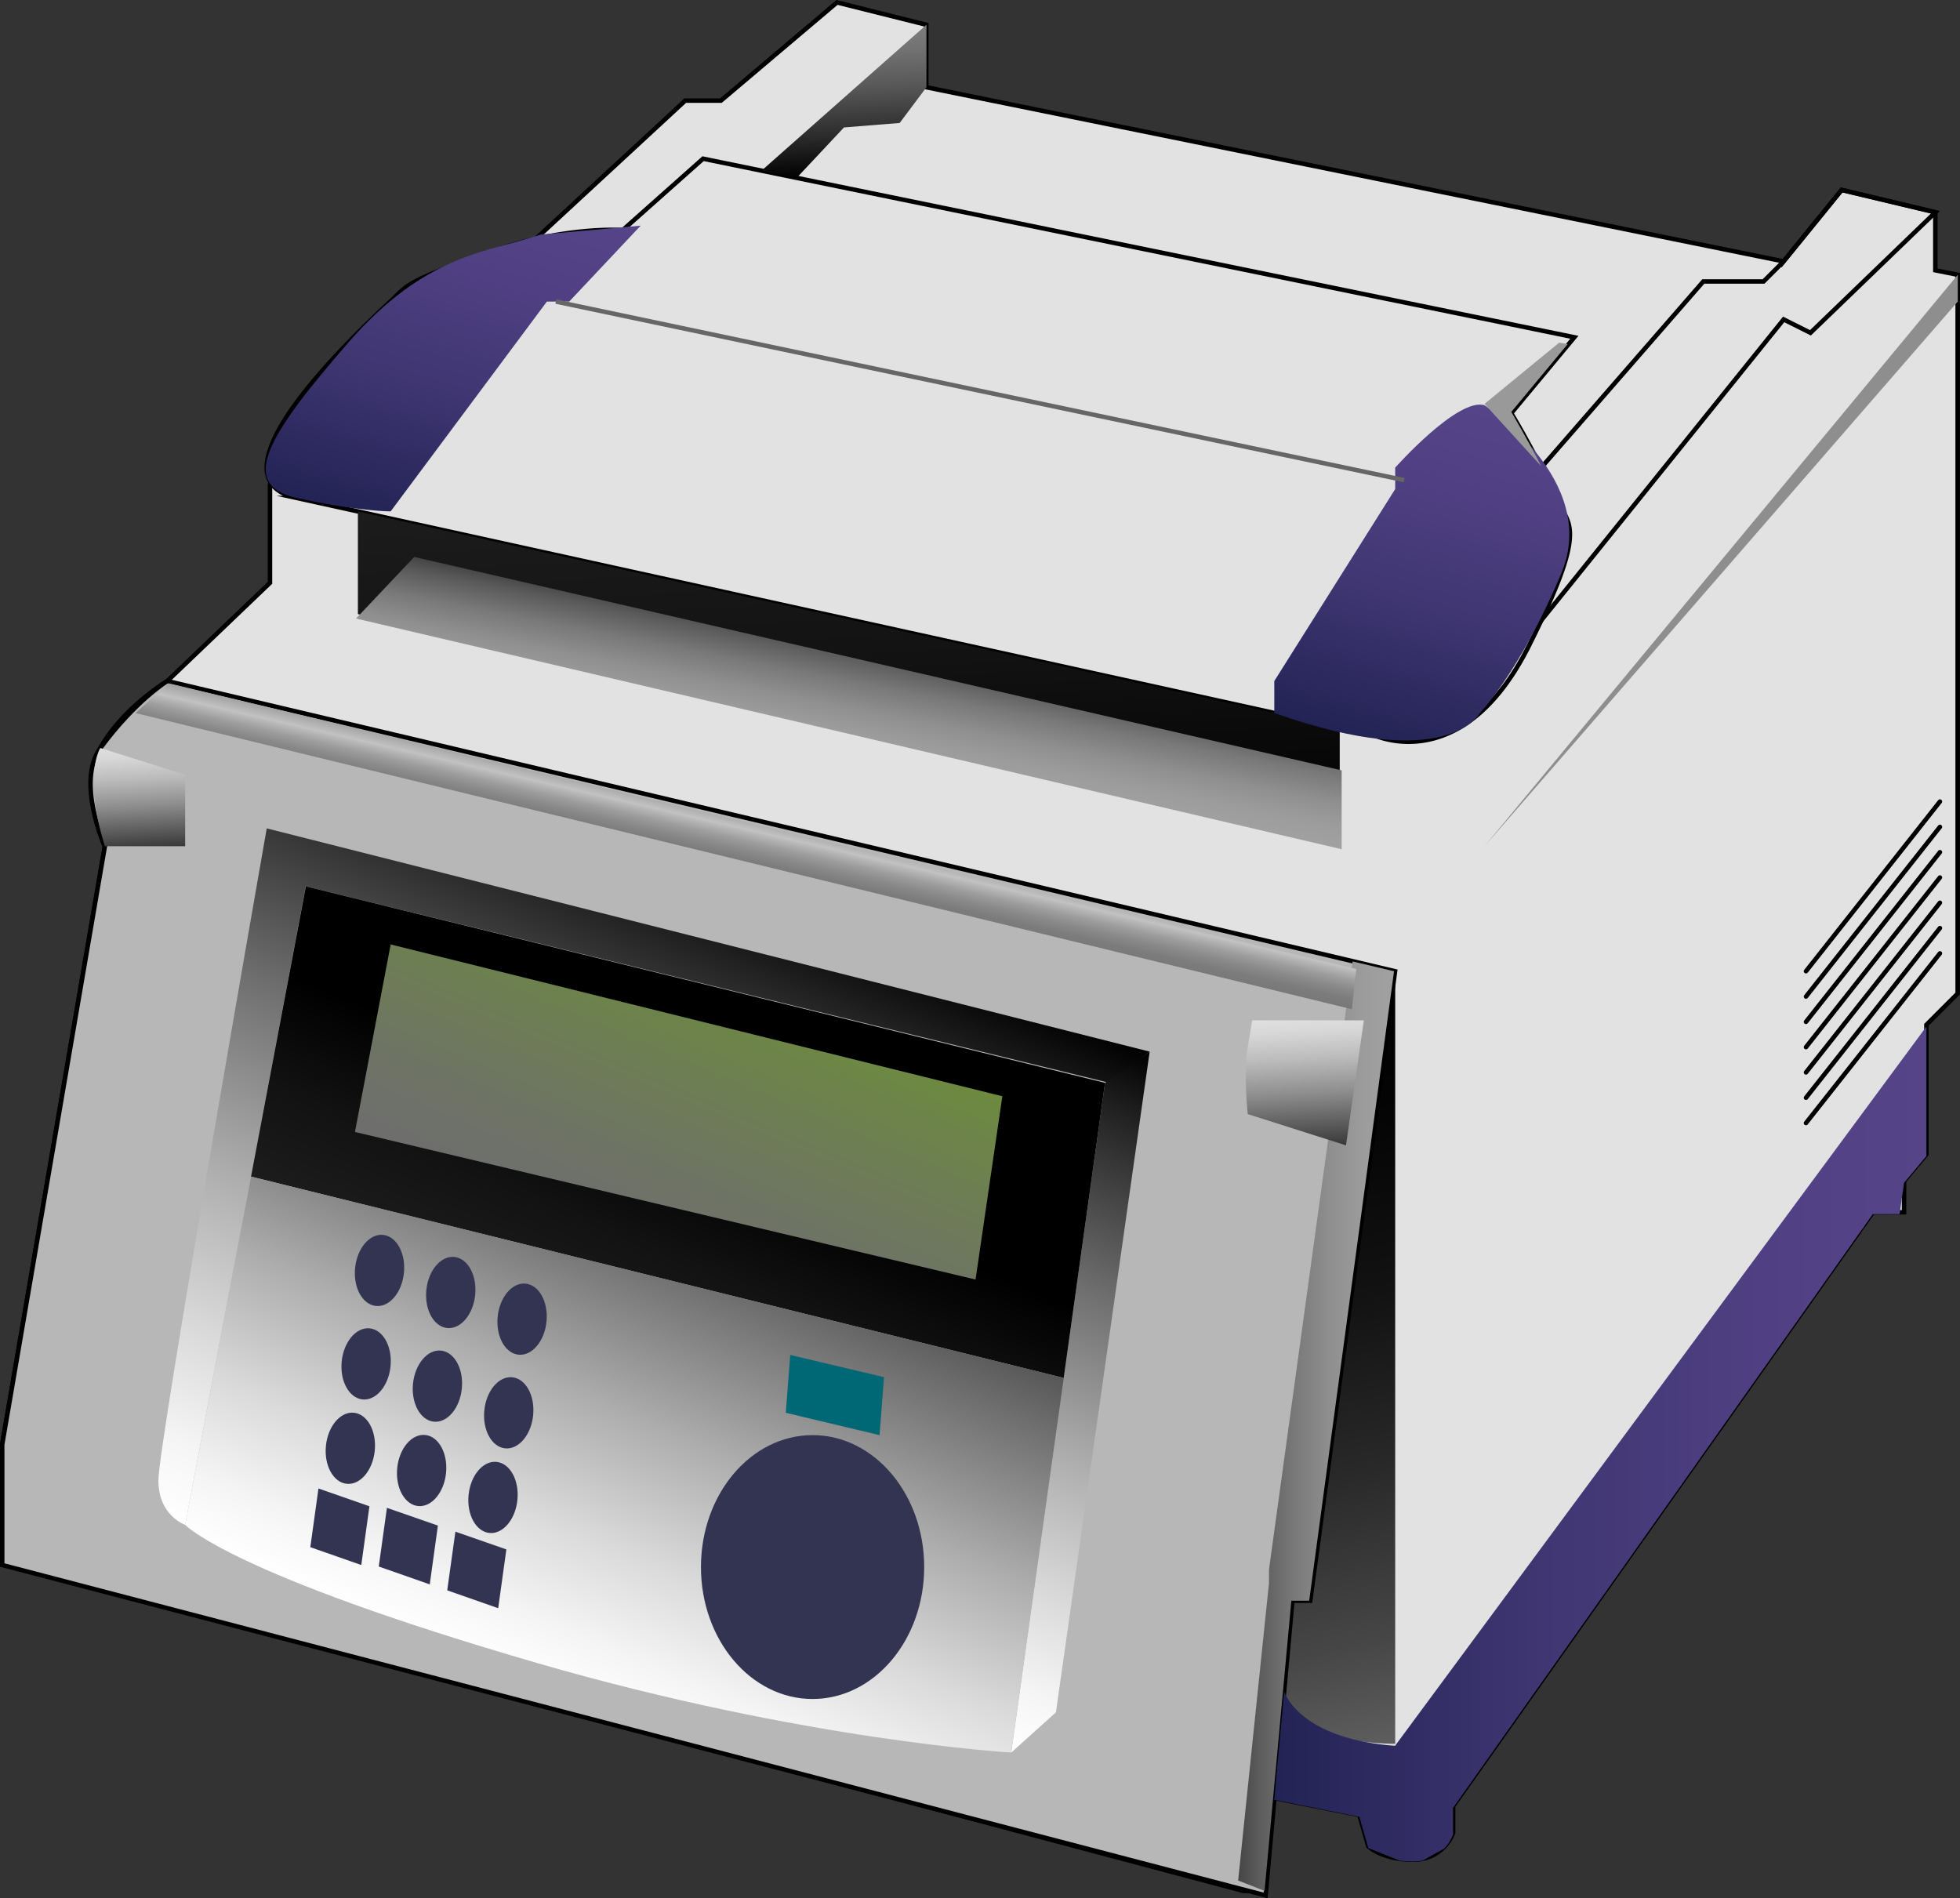 <svg xmlns="http://www.w3.org/2000/svg" xmlns:xlink="http://www.w3.org/1999/xlink" viewBox="0 0 548.75 531.48"><rect x="0" y="0" width="548.75" height="531.48" fill="#333333" stroke="none"/><defs><linearGradient id="linear-gradient" x1="416.12" y1="620.69" x2="372.13" y2="413.72" gradientUnits="userSpaceOnUse"><stop offset="0" stop-color="#5e5e5e"/><stop offset=".14" stop-color="#464646"/><stop offset=".37" stop-color="#282828"/><stop offset=".59" stop-color="#121212"/><stop offset=".81" stop-color="#050505"/><stop offset="1"/></linearGradient><linearGradient id="linear-gradient-2" x1="346.65" y1="399.31" x2="390.29" y2="399.31" gradientUnits="userSpaceOnUse"><stop offset="0" stop-color="#454545"/><stop offset=".13" stop-color="#5b5b5b"/><stop offset=".36" stop-color="#797979"/><stop offset=".59" stop-color="#8f8f8f"/><stop offset=".8" stop-color="#9c9c9c"/><stop offset="1" stop-color="#a1a1a1"/></linearGradient><linearGradient id="linear-gradient-3" x1="55.7" y1="343.09" x2="57.21" y2="371.76" gradientUnits="userSpaceOnUse"><stop offset="0" stop-color="#e0e0e0"/><stop offset=".12" stop-color="#d6d6d6"/><stop offset=".32" stop-color="#bbb"/><stop offset=".58" stop-color="#8e8e8e"/><stop offset=".88" stop-color="#515151"/><stop offset="1" stop-color="#383838"/></linearGradient><linearGradient id="linear-gradient-4" x1="381.99" y1="419.15" x2="383.89" y2="455.42" xlink:href="#linear-gradient-3"/><linearGradient id="linear-gradient-5" x1="134.18" y1="588.81" x2="223.07" y2="379.42" gradientUnits="userSpaceOnUse"><stop offset="0" stop-color="#fff"/><stop offset=".09" stop-color="#f5f5f5"/><stop offset=".23" stop-color="#d9d9d9"/><stop offset=".42" stop-color="#adadad"/><stop offset=".65" stop-color="#6f6f6f"/><stop offset=".9" stop-color="#222"/><stop offset="1"/></linearGradient><linearGradient id="linear-gradient-6" x1="263.8" y1="482.48" x2="340.3" y2="302.26" xlink:href="#linear-gradient-5"/><linearGradient id="linear-gradient-7" x1="168.7" y1="371.21" x2="214.65" y2="262.97" gradientUnits="userSpaceOnUse"><stop offset="0" stop-color="#1c1c1c"/><stop offset=".22" stop-color="#121212"/><stop offset=".48"/></linearGradient><linearGradient id="linear-gradient-8" x1="167.67" y1="605.97" x2="221.07" y2="480.17" gradientUnits="userSpaceOnUse"><stop offset="0" stop-color="#fff"/><stop offset=".12" stop-color="#f5f5f5"/><stop offset=".32" stop-color="#dadada"/><stop offset=".58" stop-color="#adadad"/><stop offset=".88" stop-color="#707070"/><stop offset="1" stop-color="#575757"/></linearGradient><linearGradient id="linear-gradient-9" x1="235.29" y1="8.2" x2="237.43" y2="49.05" gradientUnits="userSpaceOnUse"><stop offset="0" stop-color="#7d7d7d"/><stop offset=".15" stop-color="#737373"/><stop offset=".4" stop-color="#585858"/><stop offset=".72" stop-color="#2c2c2c"/><stop offset="1"/></linearGradient><linearGradient id="linear-gradient-10" x1="234.94" y1="136.13" x2="240.59" y2="243.98" gradientUnits="userSpaceOnUse"><stop offset="0" stop-color="#1c1c1c"/><stop offset=".46" stop-color="#121212"/><stop offset="1"/></linearGradient><linearGradient id="linear-gradient-11" x1="129.34" y1="282.03" x2="156.87" y2="186.02" gradientUnits="userSpaceOnUse"><stop offset="0" stop-color="#222354"/><stop offset=".02" stop-color="#242456"/><stop offset=".41" stop-color="#3f3672"/><stop offset=".75" stop-color="#504083"/><stop offset="1" stop-color="#564489"/></linearGradient><linearGradient id="linear-gradient-12" x1="404.69" y1="343.01" x2="432.09" y2="247.45" xlink:href="#linear-gradient-11"/><linearGradient id="linear-gradient-13" x1="207.74" y1="243.14" x2="210.97" y2="229.11" gradientUnits="userSpaceOnUse"><stop offset="0" stop-color="#787878"/><stop offset=".17" stop-color="#7c7c7c"/><stop offset=".35" stop-color="#898989"/><stop offset=".54" stop-color="#9d9d9d"/><stop offset=".72" stop-color="#bababa"/><stop offset=".76" stop-color="#c2c2c2"/><stop offset="1" stop-color="#a1a1a1"/></linearGradient><linearGradient id="linear-gradient-14" x1="373.9" y1="538.51" x2="556.5" y2="538.51" xlink:href="#linear-gradient-11"/><linearGradient id="linear-gradient-15" x1="175.21" y1="349.13" x2="206.48" y2="275.46" gradientUnits="userSpaceOnUse"><stop offset="0" stop-color="#6e6e6e"/><stop offset=".31" stop-color="#6e7464"/><stop offset=".83" stop-color="#6d8449"/><stop offset=".99" stop-color="#6d8a3f"/></linearGradient><linearGradient id="linear-gradient-16" x1="242.5" y1="180.53" x2="236.63" y2="210.75" xlink:href="#linear-gradient-2"/><style>.cls-3{stroke:#000;stroke-miterlimit:10;stroke-width:1.25px;fill:none}.cls-22{fill:#333452}</style></defs><g style="isolation:isolate"><g id="レイヤー_2" data-name="レイヤー 2"><path d="m46.84 190.68 28.75-27.5v-27.5l116.25-107.5h10l32.5-27.5 25 6.25v17.5l240 48.75 16.25-20 26.25 6.25v16.25l6.25 1.25v201.25l-8.75 8.75v36.25l-6.25 7.5v8.75h-8.75l-117.5 166.25v7.5a11.74 11.74 0 0 1-11.25 7.5c-8.75 0-12.5-3.75-12.5-3.75l-2.5-8.75-25-5-1.25 26.25h-6.25L.59 436.93v-32.5l28.75-167.5s-7.5-16.25-1.25-27.5 18.75-18.75 18.75-18.75z" stroke-width="1.25" stroke-miterlimit="10" stroke="#000" fill="#e2e2e2"/><path class="cls-3" d="m100.28 273.64 301.25 66.25s25 12.5 43.75-25c17-34 10.93-33.53 7.5-41.25a260.07 260.07 0 0 0-12.5-23.75l17.66-21.25-243.94-50-22.5 20s-16.25-1.25-37.5 6.25-22.5 8.75-26.25 12.5-55.89 50-27.47 56.25z" transform="translate(-17.16 -134.21)"/><path d="M407.78 406.14v216.32s-33.85 0-31-15.16c1.51-8.46 1-156.16 31-201.16z" transform="translate(-17.16 -134.21)" style="mix-blend-mode:darken" fill="url(#linear-gradient)"/><path d="m415.63 236.93 132.5-152.5v-7.5l-132.5 160z" fill="#8e8e8e"/><path d="m46.84 190.68 343.75 81.25-23.75 176.25h-5l-7.5 82.5L.62 438.18v-33.75l28.75-167.5s-8.16-18.11-1.25-27.5c9.81-13.33 18.72-18.75 18.72-18.75z" fill="#b7b7b7" stroke-width="1.25" stroke-miterlimit="10" stroke="#000"/><path style="mix-blend-mode:darken" d="m355.29 439.43 23.42-170.24 11.58 2.74-23.75 176.25h-5l-7.5 81.24-7.39-2.91 8.64-83.33v-3.75z" fill="url(#linear-gradient-2)"/><path d="M46.53 371.14H69v-20l-23.75-7.5s-4.97 7.5 1.28 27.5z" transform="translate(-17.16 -134.21)" fill="url(#linear-gradient-3)"/><path d="m394 454.89-27.5-8.75s-1.25-11.25 0-18.75l1.25-7.5H399z" transform="translate(-17.16 -134.21)" fill="url(#linear-gradient-4)"/><path d="M91.84 366.14 339 428.64l-11.25 8.75-225-55L69 561.14s-7.5-2.5-7.5-12.5 30.34-182.5 30.34-182.5z" transform="translate(-17.16 -134.21)" fill="url(#linear-gradient-5)"/><path d="m321.88 294.43-12.5 8.75-26.25 187.5 12.5-11.25 26.25-185z" fill="url(#linear-gradient-6)"/><path d="m85.63 248.18 223.75 55-11.57 82.63-227.53-56.38 15.35-81.25z" fill="url(#linear-gradient-7)"/><path d="M87.44 463.64 69 561.14s12.5 13.75 98.75 38.75c74.79 21.68 132.5 25 132.5 25L315 520z" transform="translate(-17.16 -134.21)" fill="url(#linear-gradient-8)"/><path style="mix-blend-mode:darken" d="m259.38 6.93-46.17 40.85 9.84 2.02 13.24-14.12 15.59-1.25 7.5-10V6.93z" fill="url(#linear-gradient-9)"/><path d="M100.2 143.19v28.74l274.89 65v-33.29L100.2 143.19z" fill="url(#linear-gradient-10)"/><path class="cls-3" d="m499.38 73.18-5.63 5.63h-16.87l-45.36 52.1v42.78l67.86-84.26 7.5 3.75 35-33.75-26.25-6.25-12.7 15.63-3.55 4.37z"/><path d="M168.48 199.89c-14.45 5-32 5-54.13 30.6-21.4 24.78-31.15 39.39-14.07 43.15s26.25 3.75 26.25 3.75l43.75-58.75h6.25l20-21.25" transform="translate(-17.16 -134.21)" fill="url(#linear-gradient-11)"/><path d="M373.93 333.82v-8.93l33.85-53.75v-6s17.5-19.71 25-17.47c0 0 32.45 21 21.48 47.12-11.63 27.68-22.79 39.06-22.79 39.06s-8.69 17.29-57.54-.03z" transform="translate(-17.16 -134.21)" fill="url(#linear-gradient-12)"/><path d="m456.08 230.54-2.4-.39-20.9 17.15 15.9 17.47c-4.21-8.23-8.4-15.22-8.4-15.22z" transform="translate(-17.16 -134.21)" style="mix-blend-mode:darken" fill="#999"/><path d="m47.23 191.31 332.5 80-1.25 11.25-340.54-82.92 9.29-8.33z" fill="url(#linear-gradient-13)"/><path d="m376.7 607.79-2.8 30.33 23.85 4.77 2.5 8.75 8.72 3.49a27.12 27.12 0 0 0 3.78.26 13.5 13.5 0 0 0 2.76-.28l6-3.35a11.83 11.83 0 0 0 2.46-3.87v-7.5L541.5 474.14h7.5l1.25-8.75 6.25-7.5v-36.25L407.75 623c-27.17-2-31.05-15.21-31.05-15.21z" transform="translate(-17.16 -134.21)" style="mix-blend-mode:darken" fill="url(#linear-gradient-14)"/></g><g id="レイヤー_3" data-name="レイヤー 3"><path d="m109.38 264.43 171.25 42.5-7.5 51.32-173.75-41.32 10-52.5z" fill="url(#linear-gradient-15)"/><ellipse class="cls-22" cx="123.41" cy="489.89" rx="10" ry="6.87" transform="rotate(-84.3 40.705 432.27)"/><ellipse class="cls-22" cx="143.37" cy="496.11" rx="10" ry="6.87" transform="rotate(-84.31 60.647 438.475)"/><ellipse class="cls-22" cx="163.34" cy="503.59" rx="10" ry="6.87" transform="rotate(-84.31 80.613 445.948)"/><ellipse class="cls-22" cx="119.66" cy="516.06" rx="10" ry="6.87" transform="rotate(-84.3 36.954 458.44)"/><ellipse class="cls-22" cx="139.62" cy="522.29" rx="10" ry="6.87" transform="rotate(-84.3 56.914 464.669)"/><ellipse class="cls-22" cx="159.59" cy="529.76" rx="10" ry="6.87" transform="rotate(-84.3 76.882 472.14)"/><ellipse class="cls-22" cx="115.24" cy="539.74" rx="10" ry="6.87" transform="rotate(-84.31 32.518 482.09)"/><ellipse class="cls-22" cx="135.21" cy="545.96" rx="10" ry="6.87" transform="rotate(-84.31 52.486 488.318)"/><ellipse class="cls-22" cx="155.17" cy="553.44" rx="10" ry="6.87" transform="rotate(-84.3 72.475 495.818)"/><path class="cls-22" d="m101.15 438.18 2.28-16.45-14.27-4.98-2.28 16.43 14.27 5zm19.17 5.42 2.28-16.46-14.27-4.97-2.29 16.43 14.28 5zm19.16 6.67 2.29-16.46-14.27-4.97-2.29 16.43 14.27 5z"/><ellipse class="cls-22" cx="227.5" cy="438.75" rx="31.25" ry="36.94"/><path d="m221.25 379.36 26.25 6.22-1.25 16.23-26.25-6.25 1.25-16.2z" fill="#006775"/><path d="m505.63 271.93 37.5-47.5m-37.5 54.59 37.5-47.5m-37.5 54.58 37.5-47.5m-37.5 54.58 37.5-47.5m-37.5 54.58 37.5-47.5m-37.5 54.59 37.5-47.5m-37.5 54.58 37.5-47.5" stroke-linecap="round" stroke-linejoin="round" stroke-width="1.25px" fill="none" stroke="#000"/><path d="m155.63 84.43 237.5 50" stroke="#666" fill="none" stroke-width="1.25" stroke-miterlimit="10"/><path d="m99.68 173.18 16.29-17.25 259.66 59.75v22.09L99.68 173.18z" fill="url(#linear-gradient-16)"/></g></g></svg>